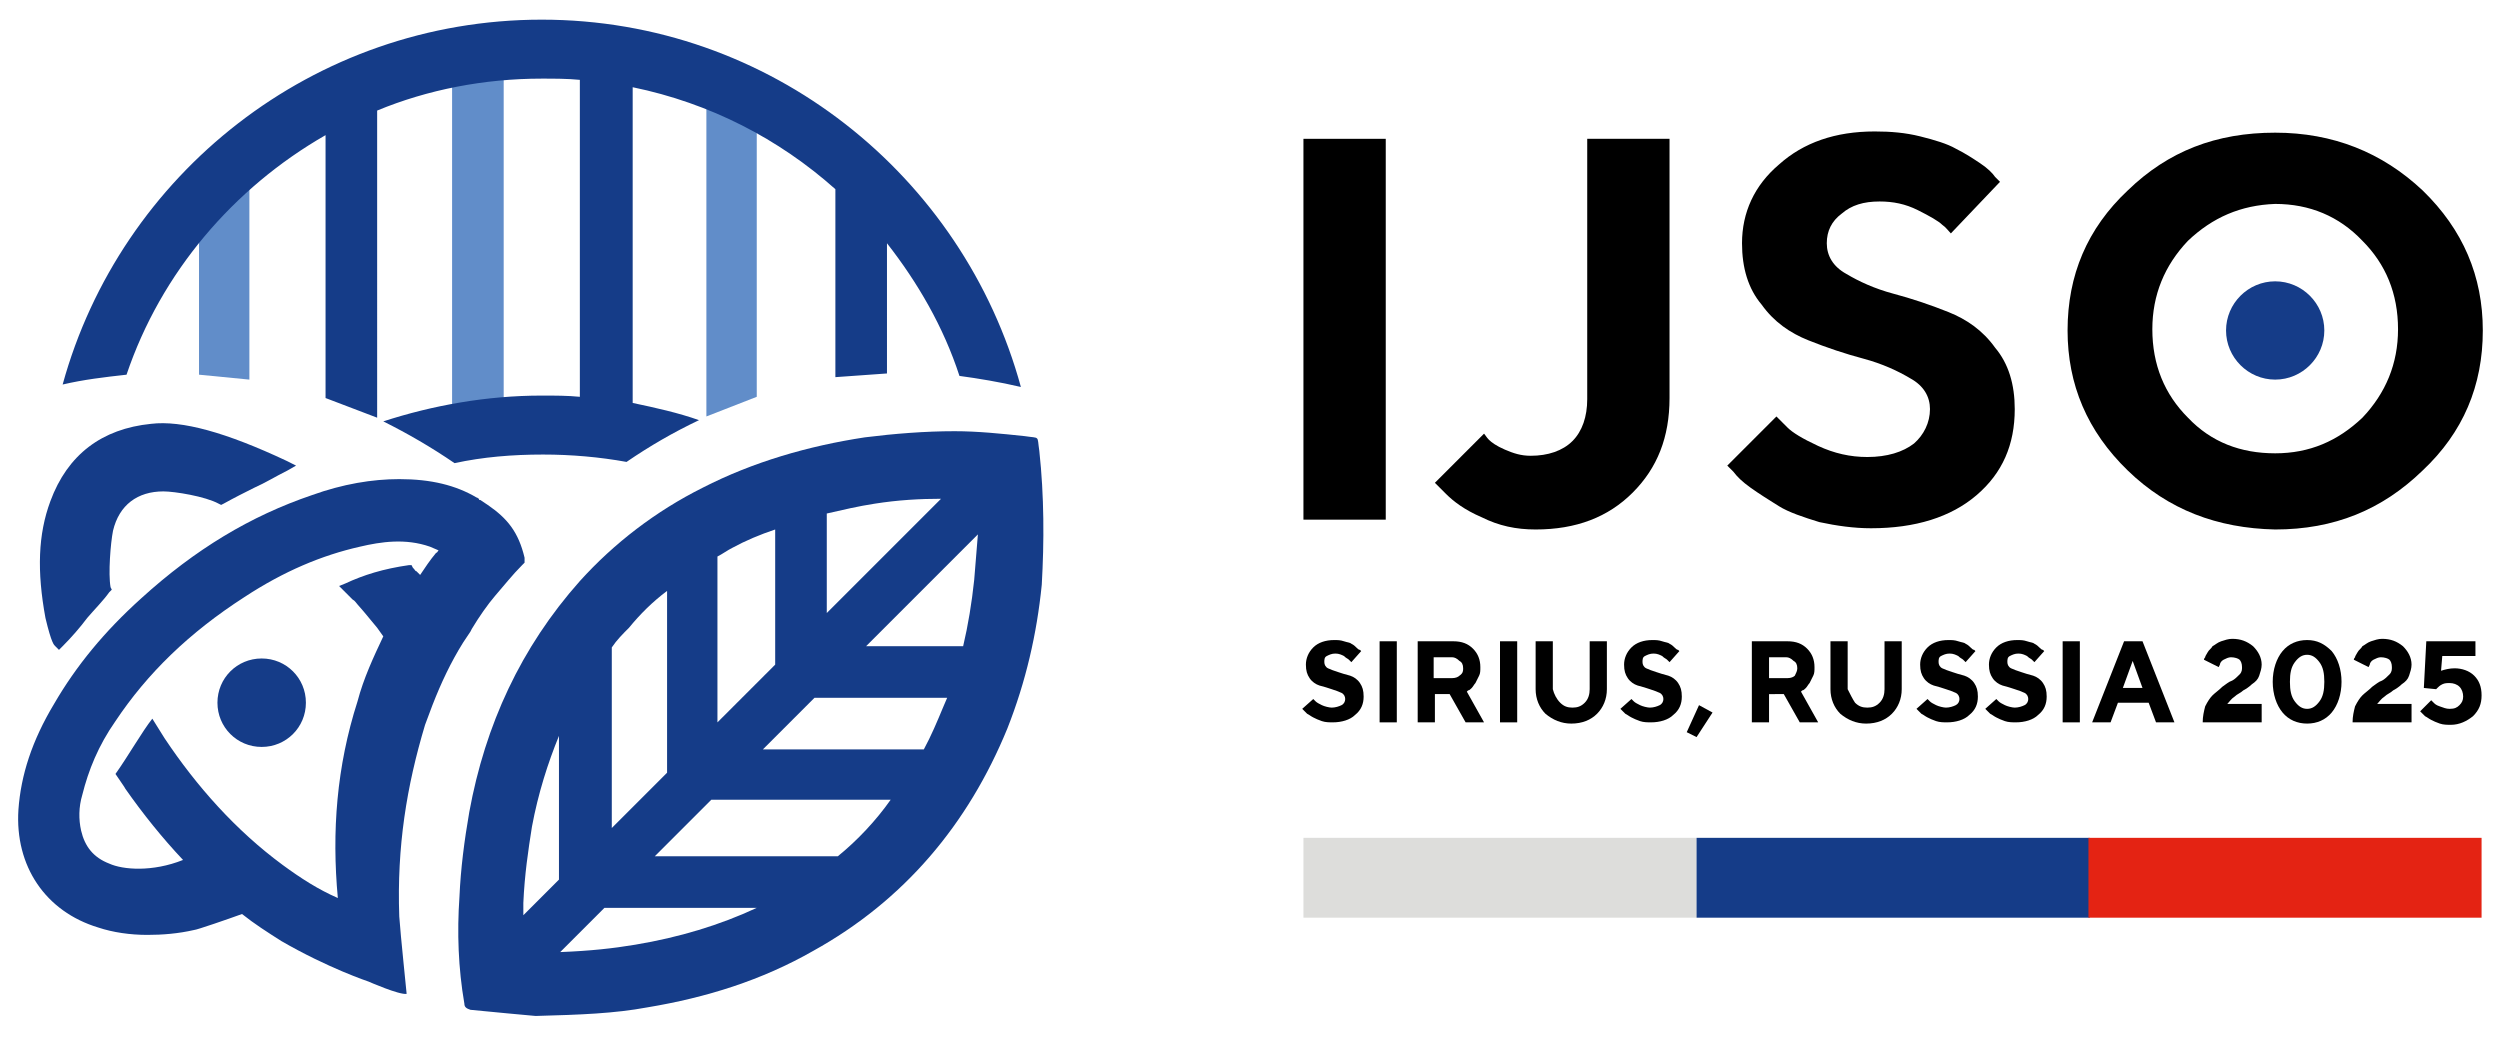 <?xml version="1.0" encoding="utf-8"?> <svg xmlns="http://www.w3.org/2000/svg" xmlns:xlink="http://www.w3.org/1999/xlink" version="1.1" id="Слой_1" x="0px" y="0px" viewBox="0 0 203.5 84.5" style="enable-background:new 0 0 203.5 84.5;" xml:space="preserve"> <style type="text/css"> .st0{fill:#C2C1BF;} .st1{fill:#618DC9;} .st2{clip-path:url(#SVGID_2_);fill:#1D3E84;} .st3{clip-path:url(#SVGID_2_);fill:#E42618;} .st4{clip-path:url(#SVGID_2_);fill:#DDDDDB;} .st5{clip-path:url(#SVGID_2_);} .st6{clip-path:url(#SVGID_2_);fill:#618DC9;} .st7{clip-path:url(#SVGID_2_);fill:#153C88;} .st8{clip-path:url(#SVGID_2_);fill:#E42313;} .st9{clip-path:url(#SVGID_2_);fill:#FFFFFF;} .st10{clip-path:url(#SVGID_2_);fill:none;stroke:#C2C1BF;stroke-miterlimit:10;} .st11{fill:#1D3E84;} .st12{fill:#E42618;} .st13{fill:#DDDDDB;} .st14{fill:#153C88;} .st15{fill:#E42313;} .st16{fill:#FFFFFF;} .st17{fill:none;stroke:#C2C1BF;stroke-miterlimit:10;} .st18{fill:none;} </style> <g> <rect x="36.8" y="5.5" class="st1" width="4.2" height="29.6"></rect> <polygon class="st1" points="61.6,32.3 57.5,33.9 57.5,7.9 61.6,7.9 "></polygon> <polygon class="st1" points="20.3,30.9 16.2,30.5 16.2,14.9 20.3,14.9 "></polygon> <path class="st14" d="M84.6,36.7c-0.2-1.3,0.1-1-1.2-1.2c-1.9-0.2-3.8-0.4-5.7-0.4c-2.4,0-4.9,0.2-7.3,0.5c-4.6,0.7-9.1,2-13.2,4.1 c-3.8,1.9-7.2,4.5-10,7.6c-4.8,5.4-7.7,11.7-9,18.8c-0.4,2.3-0.7,4.6-0.8,6.9c-0.2,2.9-0.1,5.8,0.4,8.7c0,0.3,0.2,0.4,0.5,0.5 c2.1,0.2,4.1,0.4,5.3,0.5c3.7-0.1,6.4-0.2,9.1-0.7c4.8-0.8,9.3-2.2,13.5-4.6c7.4-4.1,12.6-10.3,15.8-18.1c1.5-3.8,2.4-7.7,2.8-11.7 C85,44.1,85,40.4,84.6,36.7 M67.3,41.8c1.3-0.3,2.6-0.6,3.9-0.8c1.9-0.3,3.7-0.4,5.4-0.4l-9.3,9.3V41.8z M58.4,45.3 c0.4-0.2,0.8-0.5,1.2-0.7c1.1-0.6,2.3-1.1,3.5-1.5v11l-4.7,4.7V45.3z M54.3,48.1v14.8l-4.5,4.5V52.7c0.4-0.6,0.9-1.1,1.4-1.6 C52.1,50,53.1,49,54.3,48.1 M42.6,74.5c0-0.3,0-0.7,0-1c0.1-2.3,0.4-4.3,0.7-6.2c0.5-2.7,1.3-5.2,2.2-7.4v11.7L42.6,74.5z M51.7,76.9c-1.8,0.3-3.6,0.5-6.1,0.6l3.6-3.6h12.4C58.6,75.3,55.3,76.3,51.7,76.9 M68.2,69.7H53.3l4.6-4.6h14.6 C71.3,66.8,69.8,68.4,68.2,69.7 M76.8,57.5c-0.5,1.2-1,2.4-1.6,3.5H62.1l4.2-4.2h10.8C77,57,76.9,57.3,76.8,57.5 M79.3,47.2 c-0.2,1.9-0.5,3.7-0.9,5.4h-7.9l9.1-9.1C79.5,44.7,79.4,45.9,79.3,47.2"></path> <path class="st14" d="M83.1,31.5c-4.7-17.2-20.4-29.9-39-29.9c-18.6,0-34.3,12.6-39,29.7c1.7-0.4,3.4-0.6,5.2-0.8 C13.1,22.2,19,15.3,26.5,11v21.4l4.2,1.6V9c4.1-1.7,8.7-2.6,13.4-2.6c1,0,2.1,0,3.1,0.1v25.8c-1-0.1-2-0.1-3.1-0.1 c-4.5,0-8.9,0.8-12.9,2.1c2,1,3.9,2.1,5.8,3.4c2.3-0.5,4.7-0.7,7.2-0.7c2.3,0,4.6,0.2,6.8,0.6c1.9-1.3,3.8-2.4,5.9-3.4 c-1.7-0.6-3.5-1-5.4-1.4V7.1c6.3,1.3,11.9,4.2,16.5,8.3v15.3l4.2-0.3V19.8c2.5,3.2,4.6,6.8,5.9,10.8C79.6,30.8,81.4,31.1,83.1,31.5 "></path> <path class="st14" d="M42.7,45.4c-0.5-2.1-1.4-3.2-3-4.3l0,0l-0.6-0.4c0,0,0,0-0.1,0L39,40.6l0,0c-0.1,0-0.1-0.1-0.2-0.1 c-1.7-1-3.7-1.5-6.3-1.5c-2.2,0-4.6,0.4-7.1,1.3c-5,1.7-9.5,4.4-13.9,8.4c-3,2.7-5.3,5.5-7.1,8.6c-1.8,3-2.7,5.8-2.9,8.6 c-0.3,4.6,2.2,8.3,6.5,9.6c1.2,0.4,2.6,0.6,4,0.6c1.2,0,2.5-0.1,3.8-0.4c0.2,0,2.8-0.9,3.9-1.3c1,0.8,2.1,1.5,3.2,2.2 c3.8,2.2,7.1,3.3,7.1,3.3c0,0,2.5,1.1,3.1,1c0-0.1-0.5-4.8-0.6-6.3c-0.2-5.7,0.6-10.6,2.1-15.6c0.2-0.5,0.4-1.1,0.6-1.6 c0.7-1.8,1.5-3.5,2.5-5.1c0.2-0.3,0.4-0.6,0.6-0.9c0,0,0,0,0,0l0.1-0.2c0.6-1,1.3-2,1.9-2.7c0.7-0.8,1.4-1.7,2.2-2.5l0.2-0.2 L42.7,45.4z M23,70.4c-3.8-2.8-7-6.4-9.6-10.3c-0.2-0.3-0.8-1.3-1-1.6c-0.8,1-2,3.1-3,4.5c0.6,0.9,0.7,1,0.8,1.2c1.4,2,3,4,4.7,5.8 c-2.5,1-4.9,0.8-6,0.3c-1.3-0.5-2-1.4-2.3-2.7c-0.2-0.9-0.2-1.9,0.1-2.9c0.5-2,1.3-4,2.7-6c2.6-3.9,6-7.2,10.5-10.1 c3.2-2.1,6.3-3.4,9.4-4.1c1.7-0.4,3.7-0.7,5.7,0c0.2,0.1,0.5,0.2,0.7,0.3c-0.1,0.1-0.1,0.2-0.2,0.2c-0.5,0.6-0.9,1.2-1.3,1.8 c-0.2-0.2-0.3-0.3-0.3-0.3c-0.1,0-0.1-0.1-0.3-0.3L33.5,46l-0.2,0c-2.1,0.3-3.7,0.8-5.2,1.5l-0.5,0.2l0.4,0.4 c0.2,0.2,0.5,0.5,0.7,0.7c0.2,0.1,0.3,0.3,0.4,0.4c0.8,0.9,1,1.2,1.6,1.9l0.5,0.7c-0.8,1.7-1.6,3.4-2.1,5.3 c-1.7,5.3-2.1,10.6-1.6,16C25.9,72.4,24.5,71.5,23,70.4"></path> <path class="st14" d="M4.5,52.6l0.3,0.3l0.3-0.3c0.7-0.7,1.4-1.5,2-2.3c0.6-0.7,1.3-1.4,1.8-2.1L9.1,48L9,47.8 c-0.2-1.1,0-3.6,0.2-4.6c0.5-2.1,2-3.2,4.1-3.2c0.9,0,3.4,0.4,4.5,1l0.2,0.1l0.2-0.1c0.9-0.5,1.7-0.9,2.5-1.3 c0.9-0.4,1.7-0.9,2.7-1.4l0.7-0.4l-0.8-0.4c-4.9-2.3-8.5-3.3-11-3c-4,0.4-6.8,2.5-8.2,6.3c-1,2.7-1.1,5.7-0.4,9.5 C4.2,52.4,4.4,52.5,4.5,52.6"></path> <path class="st14" d="M21.3,53.6c-2,0-3.6,1.6-3.6,3.6c0,2,1.6,3.6,3.6,3.6c2,0,3.6-1.6,3.6-3.6C24.9,55.2,23.3,53.6,21.3,53.6"></path> <rect x="106.1" y="11.3" width="6.7" height="31"></rect> <path d="M129.2,11.3h6.7v21.1c0,3.2-1,5.7-3,7.7c-2,2-4.6,3-7.9,3c-1.6,0-3-0.3-4.4-1c-1.4-0.6-2.3-1.3-2.9-1.9l-0.9-0.9l4-4 c0.1,0.1,0.2,0.3,0.4,0.5c0.2,0.2,0.6,0.5,1.3,0.8c0.7,0.3,1.3,0.5,2.1,0.5c1.4,0,2.6-0.4,3.4-1.2c0.8-0.8,1.2-2,1.2-3.4V11.3z"></path> <path d="M157.1,33.3c0-1-0.5-1.9-1.6-2.5c-1-0.6-2.3-1.2-3.8-1.6c-1.5-0.4-3-0.9-4.5-1.5c-1.5-0.6-2.8-1.5-3.8-2.9 c-1.1-1.3-1.6-3-1.6-5c0-2.5,1-4.7,3-6.4c2-1.8,4.6-2.7,7.8-2.7c1.3,0,2.5,0.1,3.7,0.4c1.2,0.3,2.2,0.6,2.9,1 c0.8,0.4,1.4,0.8,2,1.2c0.6,0.4,1,0.8,1.2,1.1l0.4,0.4l-4,4.2c-0.2-0.2-0.4-0.5-0.7-0.7c-0.3-0.3-1-0.7-2-1.2c-1-0.5-2-0.7-3.1-0.7 c-1.3,0-2.3,0.3-3.1,1c-0.8,0.6-1.2,1.4-1.2,2.4c0,1,0.5,1.9,1.6,2.5c1,0.6,2.3,1.2,3.8,1.6s3,0.9,4.5,1.5c1.5,0.6,2.8,1.5,3.8,2.9 c1.1,1.3,1.6,3,1.6,5c0,2.9-1,5.2-3.1,7c-2.1,1.8-5,2.7-8.6,2.7c-1.4,0-2.8-0.2-4.2-0.5c-1.3-0.4-2.5-0.8-3.3-1.3s-1.6-1-2.3-1.5 c-0.7-0.5-1.1-0.9-1.4-1.3l-0.5-0.5l4-4c0.2,0.2,0.5,0.5,0.9,0.9c0.4,0.4,1.2,0.9,2.5,1.5c1.3,0.6,2.6,0.9,4,0.9 c1.6,0,2.9-0.4,3.8-1.1C156.6,35.4,157.1,34.4,157.1,33.3"></path> <path d="M173.2,38.3c-3.3-3.2-4.9-7-4.9-11.4c0-4.5,1.6-8.3,4.9-11.4c3.3-3.2,7.2-4.7,12-4.7c4.7,0,8.7,1.6,12,4.7 c3.3,3.2,4.9,7,4.9,11.4c0,4.5-1.6,8.3-4.9,11.4c-3.3,3.2-7.2,4.8-12,4.8C180.5,43,176.5,41.5,173.2,38.3 M178.1,19.6 c-1.9,2-2.9,4.4-2.9,7.2c0,2.9,1,5.3,2.9,7.2c1.9,2,4.3,2.9,7.1,2.9c2.8,0,5.1-1,7.1-2.9c1.9-2,2.9-4.4,2.9-7.2 c0-2.9-1-5.3-2.9-7.2c-1.9-2-4.3-3-7.1-3C182.4,16.7,180.1,17.7,178.1,19.6"></path> <path class="st14" d="M185.2,22.9c-2.2,0-4,1.8-4,4s1.8,4,4,4c2.2,0,4-1.8,4-4S187.4,22.9,185.2,22.9"></path> <path d="M109.5,56.9c0-0.2-0.1-0.4-0.3-0.5c-0.2-0.1-0.5-0.2-0.8-0.3c-0.3-0.1-0.6-0.2-1-0.3c-0.3-0.1-0.6-0.3-0.8-0.6 c-0.2-0.3-0.3-0.6-0.3-1.1c0-0.5,0.2-1,0.6-1.4c0.4-0.4,1-0.6,1.7-0.6c0.3,0,0.5,0,0.8,0.1c0.3,0.1,0.5,0.1,0.6,0.2 c0.2,0.1,0.3,0.2,0.4,0.3c0.1,0.1,0.2,0.2,0.3,0.2l0.1,0.1l-0.8,0.9c0,0-0.1-0.1-0.2-0.2c-0.1-0.1-0.2-0.1-0.4-0.3 c-0.2-0.1-0.4-0.2-0.7-0.2c-0.3,0-0.5,0.1-0.7,0.2c-0.2,0.1-0.2,0.3-0.2,0.5c0,0.2,0.1,0.4,0.3,0.5c0.2,0.1,0.5,0.2,0.8,0.3 c0.3,0.1,0.6,0.2,1,0.3c0.3,0.1,0.6,0.3,0.8,0.6s0.3,0.6,0.3,1.1c0,0.6-0.2,1.1-0.7,1.5c-0.4,0.4-1.1,0.6-1.8,0.6 c-0.3,0-0.6,0-0.9-0.1c-0.3-0.1-0.5-0.2-0.7-0.3c-0.2-0.1-0.3-0.2-0.5-0.3c-0.1-0.1-0.2-0.2-0.3-0.3l-0.1-0.1l0.9-0.8 c0,0,0.1,0.1,0.2,0.2c0.1,0.1,0.3,0.2,0.5,0.3s0.6,0.2,0.8,0.2c0.3,0,0.6-0.1,0.8-0.2C109.4,57.3,109.5,57.1,109.5,56.9"></path> <rect x="112.3" y="52.2" width="1.4" height="6.6"></rect> <path d="M115.4,58.8v-6.6h2.9c0.7,0,1.2,0.2,1.6,0.6c0.4,0.4,0.6,0.9,0.6,1.5c0,0.3,0,0.5-0.1,0.7c-0.1,0.2-0.2,0.4-0.3,0.6 c-0.1,0.1-0.2,0.3-0.3,0.4c-0.1,0.1-0.2,0.2-0.3,0.2l-0.1,0.1l1.4,2.5h-1.5l-1.3-2.3h-1.2v2.3H115.4z M119.1,54.4 c0-0.3-0.1-0.5-0.3-0.6c-0.2-0.2-0.4-0.3-0.6-0.3h-1.5v1.7h1.5c0.3,0,0.5-0.1,0.6-0.2C119.1,54.8,119.1,54.6,119.1,54.4"></path> <rect x="122.1" y="52.2" width="1.4" height="6.6"></rect> <path d="M127,57.2c0.3,0.3,0.6,0.4,1,0.4c0.4,0,0.7-0.1,1-0.4c0.3-0.3,0.4-0.7,0.4-1.1v-3.9h1.4v3.9c0,0.8-0.3,1.5-0.8,2 c-0.5,0.5-1.2,0.8-2.1,0.8c-0.8,0-1.5-0.3-2.1-0.8c-0.5-0.5-0.8-1.2-0.8-2v-3.9h1.4v3.9C126.5,56.5,126.7,56.9,127,57.2"></path> <path d="M135.4,56.9c0-0.2-0.1-0.4-0.3-0.5c-0.2-0.1-0.5-0.2-0.8-0.3c-0.3-0.1-0.6-0.2-1-0.3c-0.3-0.1-0.6-0.3-0.8-0.6 c-0.2-0.3-0.3-0.6-0.3-1.1c0-0.5,0.2-1,0.6-1.4c0.4-0.4,1-0.6,1.7-0.6c0.3,0,0.5,0,0.8,0.1c0.3,0.1,0.5,0.1,0.6,0.2 c0.2,0.1,0.3,0.2,0.4,0.3c0.1,0.1,0.2,0.2,0.3,0.2l0.1,0.1l-0.8,0.9c0,0-0.1-0.1-0.2-0.2c-0.1-0.1-0.2-0.1-0.4-0.3 c-0.2-0.1-0.4-0.2-0.7-0.2c-0.3,0-0.5,0.1-0.7,0.2c-0.2,0.1-0.2,0.3-0.2,0.5c0,0.2,0.1,0.4,0.3,0.5c0.2,0.1,0.5,0.2,0.8,0.3 c0.3,0.1,0.6,0.2,1,0.3c0.3,0.1,0.6,0.3,0.8,0.6s0.3,0.6,0.3,1.1c0,0.6-0.2,1.1-0.7,1.5c-0.4,0.4-1.1,0.6-1.8,0.6 c-0.3,0-0.6,0-0.9-0.1c-0.3-0.1-0.5-0.2-0.7-0.3c-0.2-0.1-0.3-0.2-0.5-0.3c-0.1-0.1-0.2-0.2-0.3-0.3l-0.1-0.1l0.9-0.8 c0,0,0.1,0.1,0.2,0.2c0.1,0.1,0.3,0.2,0.5,0.3s0.6,0.2,0.8,0.2c0.3,0,0.6-0.1,0.8-0.2C135.3,57.3,135.4,57.1,135.4,56.9"></path> <polygon points="138.3,57.4 139.4,58 138.1,60 137.3,59.6 "></polygon> <path d="M142.6,58.8v-6.6h2.9c0.7,0,1.2,0.2,1.6,0.6c0.4,0.4,0.6,0.9,0.6,1.5c0,0.3,0,0.5-0.1,0.7c-0.1,0.2-0.2,0.4-0.3,0.6 c-0.1,0.1-0.2,0.3-0.3,0.4c-0.1,0.1-0.2,0.2-0.3,0.2l-0.1,0.1l1.4,2.5h-1.5l-1.3-2.3H144v2.3H142.6z M146.3,54.4 c0-0.3-0.1-0.5-0.3-0.6c-0.2-0.2-0.4-0.3-0.6-0.3H144v1.7h1.5c0.3,0,0.5-0.1,0.6-0.2C146.2,54.8,146.3,54.6,146.3,54.4"></path> <path d="M151,57.2c0.3,0.3,0.6,0.4,1,0.4c0.4,0,0.7-0.1,1-0.4c0.3-0.3,0.4-0.7,0.4-1.1v-3.9h1.4v3.9c0,0.8-0.3,1.5-0.8,2 c-0.5,0.5-1.2,0.8-2.1,0.8c-0.8,0-1.5-0.3-2.1-0.8c-0.5-0.5-0.8-1.2-0.8-2v-3.9h1.4v3.9C150.6,56.5,150.8,56.9,151,57.2"></path> <path d="M159.5,56.9c0-0.2-0.1-0.4-0.3-0.5c-0.2-0.1-0.5-0.2-0.8-0.3c-0.3-0.1-0.6-0.2-1-0.3c-0.3-0.1-0.6-0.3-0.8-0.6 c-0.2-0.3-0.3-0.6-0.3-1.1c0-0.5,0.2-1,0.6-1.4c0.4-0.4,1-0.6,1.7-0.6c0.3,0,0.5,0,0.8,0.1c0.3,0.1,0.5,0.1,0.6,0.2 c0.2,0.1,0.3,0.2,0.4,0.3c0.1,0.1,0.2,0.2,0.3,0.2l0.1,0.1l-0.8,0.9c0,0-0.1-0.1-0.2-0.2c-0.1-0.1-0.2-0.1-0.4-0.3 c-0.2-0.1-0.4-0.2-0.7-0.2c-0.3,0-0.5,0.1-0.7,0.2c-0.2,0.1-0.2,0.3-0.2,0.5c0,0.2,0.1,0.4,0.3,0.5c0.2,0.1,0.5,0.2,0.8,0.3 c0.3,0.1,0.6,0.2,1,0.3c0.3,0.1,0.6,0.3,0.8,0.6s0.3,0.6,0.3,1.1c0,0.6-0.2,1.1-0.7,1.5c-0.4,0.4-1.1,0.6-1.8,0.6 c-0.3,0-0.6,0-0.9-0.1c-0.3-0.1-0.5-0.2-0.7-0.3c-0.2-0.1-0.3-0.2-0.5-0.3c-0.1-0.1-0.2-0.2-0.3-0.3l-0.1-0.1l0.9-0.8 c0,0,0.1,0.1,0.2,0.2c0.1,0.1,0.3,0.2,0.5,0.3s0.6,0.2,0.8,0.2c0.3,0,0.6-0.1,0.8-0.2C159.4,57.3,159.5,57.1,159.5,56.9"></path> <path d="M165.1,56.9c0-0.2-0.1-0.4-0.3-0.5c-0.2-0.1-0.5-0.2-0.8-0.3c-0.3-0.1-0.6-0.2-1-0.3c-0.3-0.1-0.6-0.3-0.8-0.6 c-0.2-0.3-0.3-0.6-0.3-1.1c0-0.5,0.2-1,0.6-1.4c0.4-0.4,1-0.6,1.7-0.6c0.3,0,0.5,0,0.8,0.1c0.3,0.1,0.5,0.1,0.6,0.2 c0.2,0.1,0.3,0.2,0.4,0.3c0.1,0.1,0.2,0.2,0.3,0.2l0.1,0.1l-0.8,0.9c0,0-0.1-0.1-0.2-0.2c-0.1-0.1-0.2-0.1-0.4-0.3 c-0.2-0.1-0.4-0.2-0.7-0.2c-0.3,0-0.5,0.1-0.7,0.2c-0.2,0.1-0.2,0.3-0.2,0.5c0,0.2,0.1,0.4,0.3,0.5c0.2,0.1,0.5,0.2,0.8,0.3 c0.3,0.1,0.6,0.2,1,0.3c0.3,0.1,0.6,0.3,0.8,0.6s0.3,0.6,0.3,1.1c0,0.6-0.2,1.1-0.7,1.5c-0.4,0.4-1.1,0.6-1.8,0.6 c-0.3,0-0.6,0-0.9-0.1c-0.3-0.1-0.5-0.2-0.7-0.3c-0.2-0.1-0.3-0.2-0.5-0.3c-0.1-0.1-0.2-0.2-0.3-0.3l-0.1-0.1l0.9-0.8 c0,0,0.1,0.1,0.2,0.2c0.1,0.1,0.3,0.2,0.5,0.3s0.6,0.2,0.8,0.2c0.3,0,0.6-0.1,0.8-0.2C165,57.3,165.1,57.1,165.1,56.9"></path> <rect x="167.9" y="52.2" width="1.4" height="6.6"></rect> <path d="M174.9,57.2h-2.5l-0.6,1.6h-1.5l2.6-6.6h1.5l2.6,6.6h-1.5L174.9,57.2z M174.4,56l-0.8-2.2l-0.8,2.2H174.4z"></path> <path d="M183.9,58.8h-4.6c0-0.5,0.1-0.9,0.2-1.3c0.2-0.4,0.4-0.7,0.6-0.9c0.2-0.2,0.5-0.4,0.8-0.7c0.3-0.2,0.5-0.4,0.8-0.5 c0.2-0.1,0.4-0.3,0.6-0.5c0.2-0.2,0.2-0.4,0.2-0.6c0-0.3-0.1-0.5-0.2-0.6s-0.4-0.2-0.7-0.2c-0.2,0-0.4,0.1-0.6,0.2 c-0.2,0.1-0.3,0.3-0.3,0.4l-0.1,0.2l-1.2-0.6c0,0,0-0.1,0.1-0.2c0-0.1,0.1-0.2,0.2-0.4c0.1-0.2,0.3-0.3,0.4-0.5 c0.2-0.1,0.4-0.3,0.7-0.4c0.3-0.1,0.6-0.2,0.9-0.2c0.7,0,1.2,0.2,1.7,0.6c0.4,0.4,0.7,0.9,0.7,1.5c0,0.3-0.1,0.6-0.2,0.9 c-0.1,0.3-0.3,0.5-0.6,0.7c-0.2,0.2-0.5,0.4-0.7,0.5c-0.2,0.2-0.5,0.3-0.7,0.5c-0.3,0.2-0.4,0.4-0.6,0.6h2.8V58.8z"></path> <path d="M189.8,53c0.5,0.6,0.8,1.5,0.8,2.5c0,1-0.3,1.9-0.8,2.5c-0.5,0.6-1.2,0.9-2,0.9c-0.8,0-1.5-0.3-2-0.9 c-0.5-0.6-0.8-1.5-0.8-2.5c0-1,0.3-1.9,0.8-2.5c0.5-0.6,1.2-0.9,2-0.9C188.6,52.1,189.2,52.4,189.8,53 M186.8,53.9 c-0.3,0.4-0.4,0.9-0.4,1.6c0,0.7,0.1,1.2,0.4,1.6c0.3,0.4,0.6,0.6,1,0.6s0.7-0.2,1-0.6c0.3-0.4,0.4-0.9,0.4-1.6 c0-0.7-0.1-1.2-0.4-1.6c-0.3-0.4-0.6-0.6-1-0.6S187.1,53.5,186.8,53.9"></path> <path d="M196.1,58.8h-4.6c0-0.5,0.1-0.9,0.2-1.3c0.2-0.4,0.4-0.7,0.6-0.9c0.2-0.2,0.5-0.4,0.8-0.7c0.3-0.2,0.5-0.4,0.8-0.5 c0.2-0.1,0.4-0.3,0.6-0.5c0.2-0.2,0.2-0.4,0.2-0.6c0-0.3-0.1-0.5-0.2-0.6s-0.4-0.2-0.7-0.2c-0.2,0-0.4,0.1-0.6,0.2 c-0.2,0.1-0.3,0.3-0.3,0.4l-0.1,0.2l-1.2-0.6c0,0,0-0.1,0.1-0.2c0-0.1,0.1-0.2,0.2-0.4c0.1-0.2,0.3-0.3,0.4-0.5 c0.2-0.1,0.4-0.3,0.7-0.4c0.3-0.1,0.6-0.2,0.9-0.2c0.7,0,1.2,0.2,1.7,0.6c0.4,0.4,0.7,0.9,0.7,1.5c0,0.3-0.1,0.6-0.2,0.9 c-0.1,0.3-0.3,0.5-0.6,0.7c-0.2,0.2-0.5,0.4-0.7,0.5c-0.2,0.2-0.5,0.3-0.7,0.5c-0.3,0.2-0.4,0.4-0.6,0.6h2.8V58.8z"></path> <path d="M199.8,54.4c0.6,0,1.2,0.2,1.6,0.6c0.4,0.4,0.6,0.9,0.6,1.6c0,0.7-0.2,1.2-0.7,1.7c-0.5,0.4-1.1,0.7-1.8,0.7 c-0.3,0-0.6,0-0.9-0.1c-0.3-0.1-0.5-0.2-0.7-0.3c-0.2-0.1-0.3-0.2-0.5-0.3c-0.1-0.1-0.2-0.2-0.3-0.3l-0.1-0.1l0.9-0.9 c0,0,0.1,0.1,0.2,0.2c0.1,0.1,0.2,0.2,0.5,0.3c0.3,0.1,0.5,0.2,0.8,0.2c0.4,0,0.6-0.1,0.8-0.3c0.2-0.2,0.3-0.4,0.3-0.7 s-0.1-0.6-0.3-0.8c-0.2-0.2-0.5-0.3-0.8-0.3c-0.2,0-0.4,0-0.6,0.1c-0.2,0.1-0.3,0.2-0.4,0.3l-0.1,0.1l-1-0.1l0.2-3.8h4v1.2h-2.7 l-0.1,1.2C199,54.5,199.4,54.4,199.8,54.4"></path> <rect x="106.1" y="68.2" class="st13" width="32" height="6.5"></rect> <rect x="138.1" y="68.2" class="st14" width="32" height="6.5"></rect> <rect x="170" y="68.2" class="st15" width="32" height="6.5"></rect> </g> </svg> 